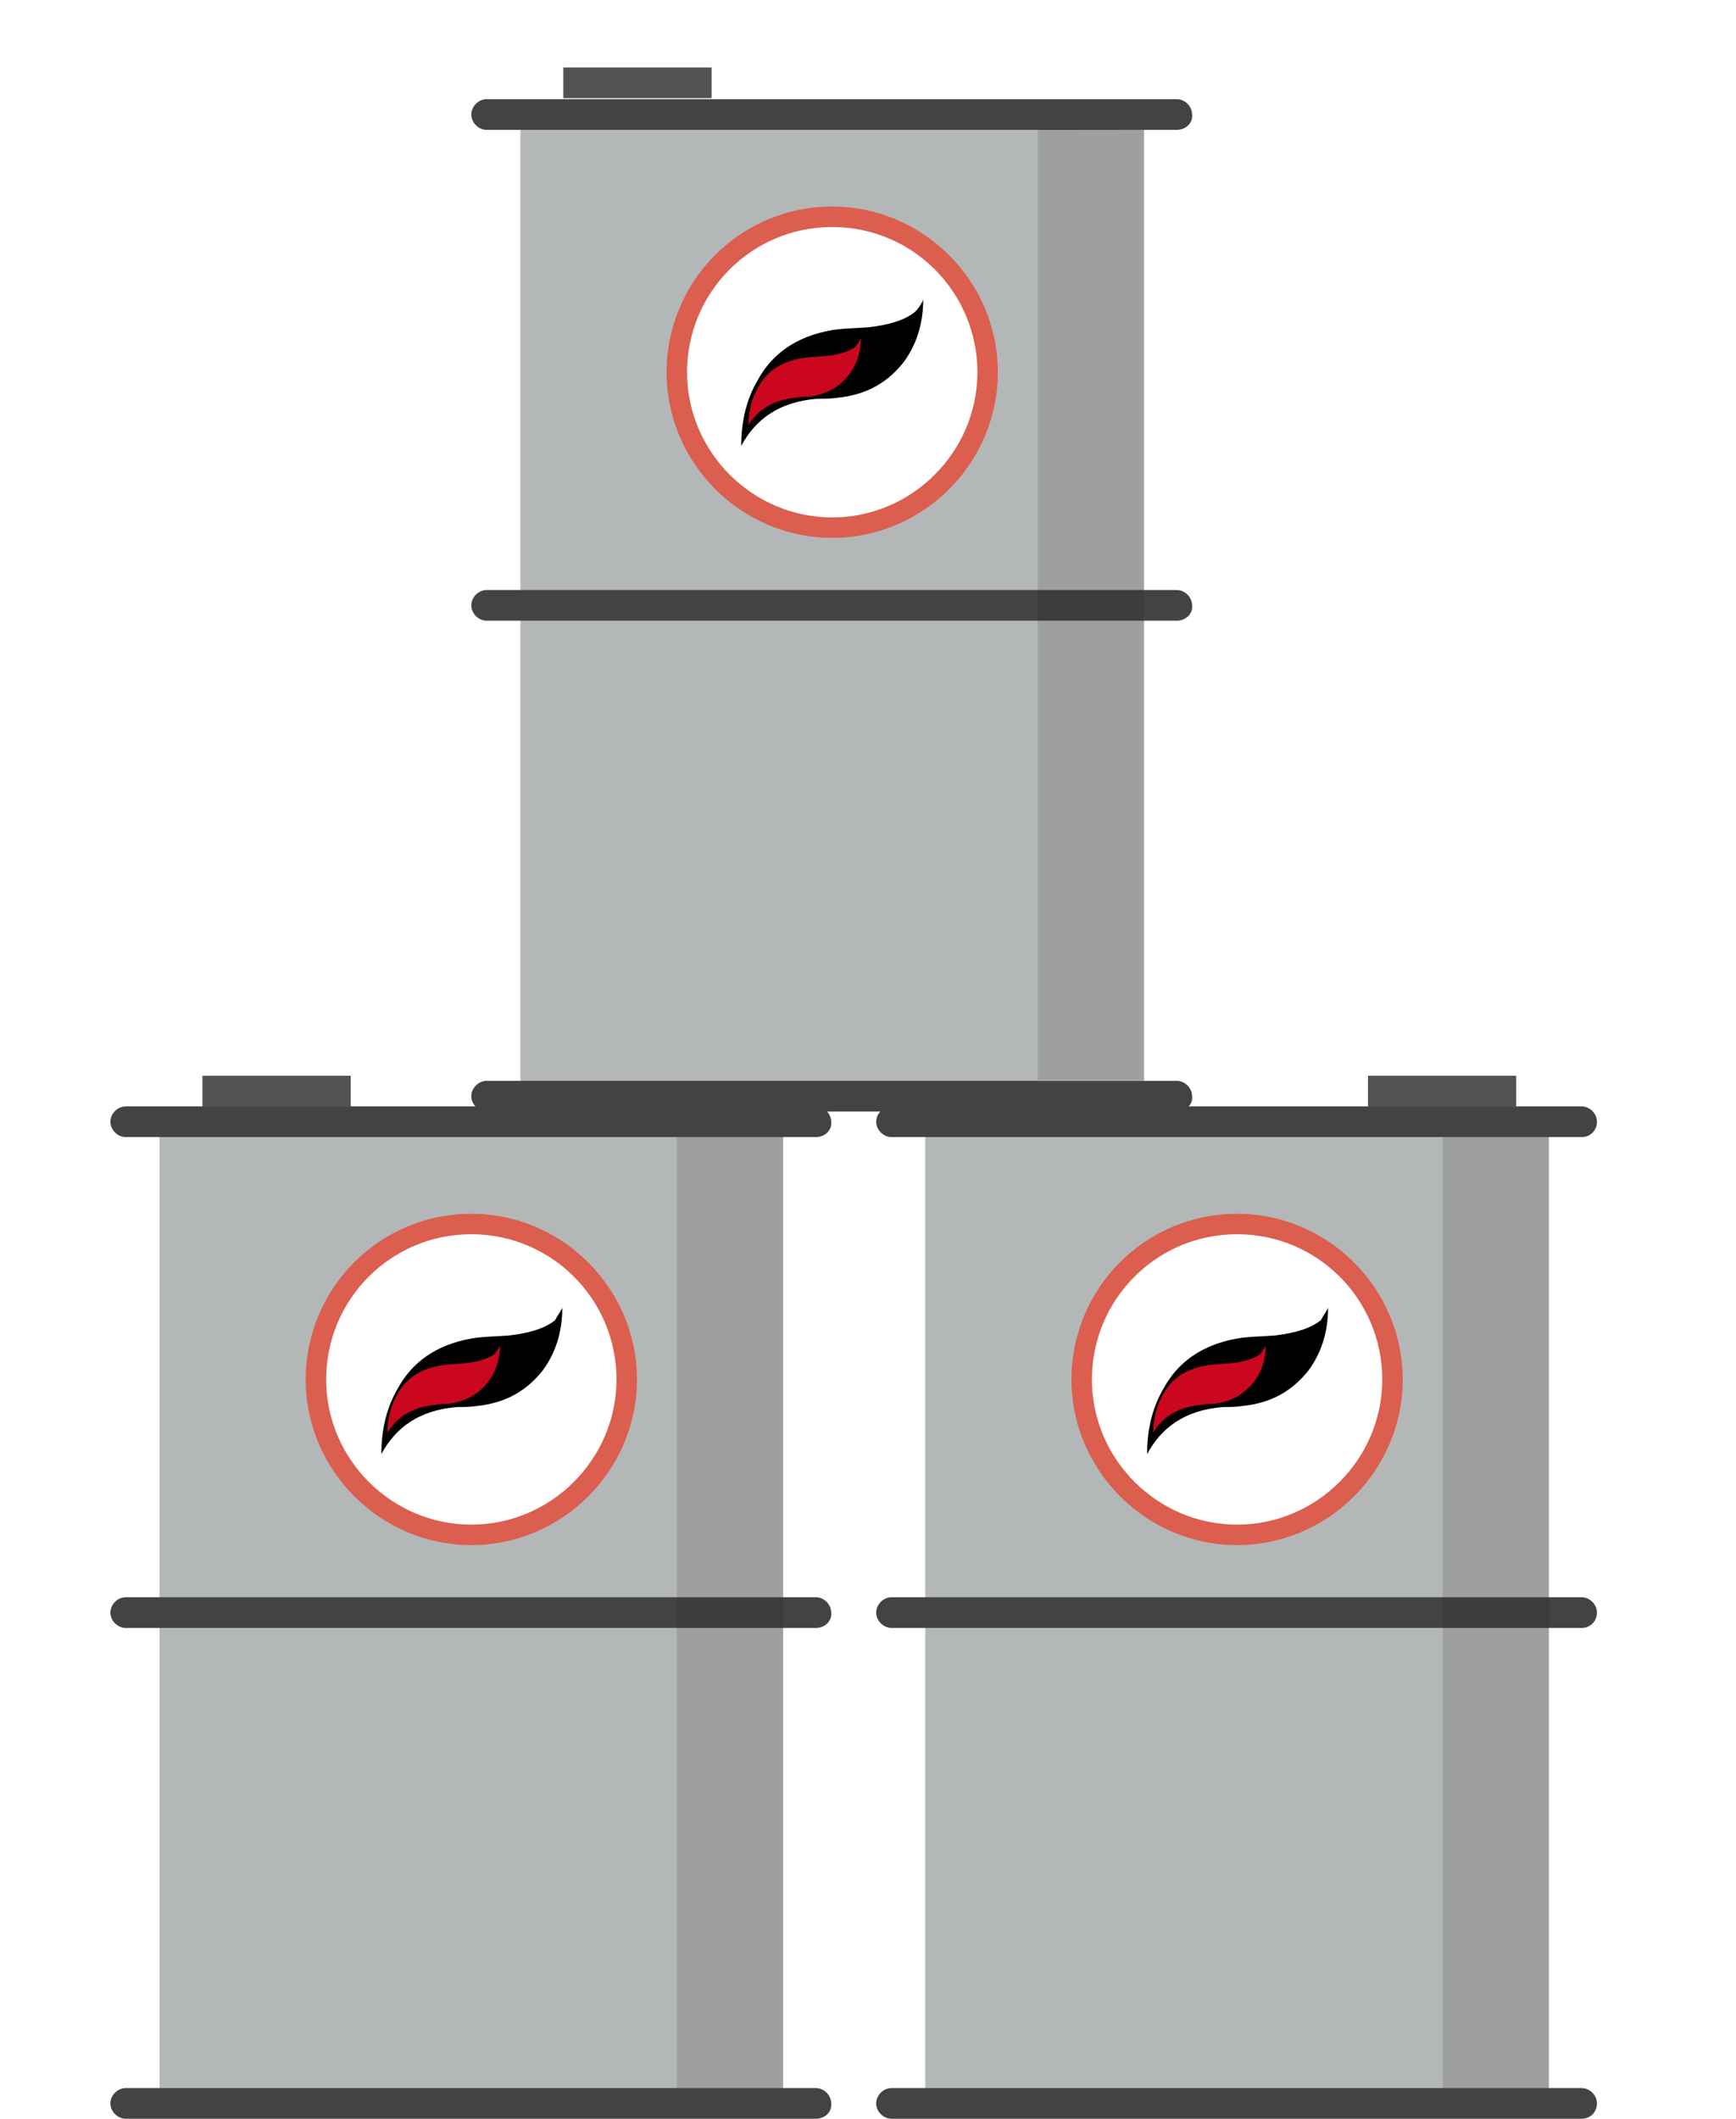 <?xml version="1.0" encoding="utf-8"?>
<!-- Generator: Adobe Illustrator 22.0.0, SVG Export Plug-In . SVG Version: 6.00 Build 0)  -->
<svg version="1.1" xmlns="http://www.w3.org/2000/svg" xmlns:xlink="http://www.w3.org/1999/xlink" x="0px" y="0px"
	 viewBox="0 0 169.8 207.2" style="enable-background:new 0 0 169.8 207.2;" xml:space="preserve">
<style type="text/css">
	.st0{fill:#444242;}
	.st1{fill:#DB5E4E;}
	.st2{fill:#31383D;}
	.st3{fill:#8B8E91;}
	.st4{fill:#5B5B5F;}
	.st5{fill:#727176;}
	.st6{fill:#FFFFFF;}
	.st7{fill:#C0C1C7;}
	.st8{fill:#70A63B;}
	.st9{fill:#211915;}
	.st10{fill:#858488;}
	.st11{opacity:0.68;fill:#31383D;}
	.st12{fill:#C9071E;}
	.st13{fill-rule:evenodd;clip-rule:evenodd;fill:#FFFFFF;}
	.st14{fill-rule:evenodd;clip-rule:evenodd;}
	.st15{fill-rule:evenodd;clip-rule:evenodd;fill:#CA071E;}
	.st16{opacity:4.000000e-02;}
	.st17{fill:url(#SVGID_3_);}
	.st18{opacity:0.8;}
	.st19{fill:url(#SVGID_4_);}
	.st20{fill:none;}
	.st21{fill:url(#SVGID_5_);}
	.st22{fill:url(#SVGID_6_);}
	.st23{fill:#BBBBBB;}
	.st24{fill:#EDEDED;}
	.st25{fill:#76A8D9;}
	.st26{fill:#98979C;}
	.st27{fill:#FFFFFF;stroke:#D6D7DB;stroke-miterlimit:10;}
	.st28{opacity:0.73;fill:#DB5E4E;}
	.st29{fill:#58595B;}
	.st30{fill:#EF5A29;}
	.st31{fill:#BC1E2D;}
	.st32{fill:#BABCBE;}
	.st33{fill:#E4E5E6;}
	.st34{fill:#231F20;}
	.st35{fill:#D6D7DB;}
	.st36{fill:none;stroke:#D6D7DB;stroke-width:4;stroke-miterlimit:10;}
	.st37{fill:#82A1CF;}
	.st38{fill:#7995BA;}
	.st39{fill:#414042;}
	.st40{fill:#353535;}
	.st41{fill:none;stroke:#E4E5E6;stroke-width:6;stroke-miterlimit:10;}
	.st42{fill:#E4E5E6;stroke:#414042;stroke-width:7;stroke-miterlimit:10;}
	.st43{fill:#6D6E71;}
	.st44{fill:#919396;}
	.st45{fill:#CFD1D2;}
	.st46{fill:none;stroke:#44433F;stroke-width:6;stroke-miterlimit:10;}
	.st47{fill:#B4F0ED;}
	.st48{fill:#A3D9D5;}
	.st49{fill:#A5A7AA;}
	.st50{fill:#252A2D;}
	.st51{fill:#E39383;}
	.st52{fill:#F29C85;}
	.st53{fill:#B55555;}
	.st54{fill:#EF5A24;}
	.st55{fill:#C7441B;}
	.st56{fill:#572323;}
	.st57{fill:#302E2F;}
	.st58{fill:#FFFFFF;stroke:#FFFFFF;stroke-miterlimit:10;}
	.st59{fill:#31383D;stroke:#31383D;stroke-miterlimit:10;}
	.st60{fill:#D8A095;}
	.st61{fill:#EAAFA0;}
	.st62{fill:#252933;}
	.st63{fill:#CC652F;}
	.st64{fill:#D7D8D9;}
	.st65{fill:#CA071E;}
	.st66{fill:#ECBB8D;}
	.st67{fill:#EBB82C;}
	.st68{fill:#DEC7B7;}
	.st69{fill:#C08574;}
	.st70{fill:#F8EEE3;}
	.st71{fill:#E49355;}
	.st72{fill:#E1811F;}
	.st73{fill:#427493;}
	.st74{fill:#79BAFA;}
	.st75{fill:#41475D;}
	.st76{fill:#343A4A;}
	.st77{fill:#7DCFE8;}
	.st78{fill:#E49323;}
	.st79{fill:#8E6655;}
	.st80{fill:#DBE3F5;}
	.st81{fill:none;stroke:#31383D;stroke-width:3;stroke-miterlimit:10;}
	.st82{fill:#01222D;}
	.st83{fill:#012A38;}
	.st84{fill:#6F7070;}
	.st85{fill:#8B8E91;stroke:#8B8E91;stroke-miterlimit:10;}
	.st86{fill:#22334C;}
	.st87{fill:#22334C;stroke:#22334C;stroke-miterlimit:10;}
	.st88{fill:#888A8C;}
	.st89{fill:#4A494C;}
	.st90{fill:#B4B7B8;}
	.st91{fill:#EEF0F1;}
	.st92{fill:#F7F8F8;}
	.st93{opacity:0.4;}
	.st94{filter:url(#Adobe_OpacityMaskFilter);}
	.st95{mask:url(#SVGID_13_);}
	.st96{fill:#706F6F;}
	.st97{fill:#DBDCDE;}
	.st98{fill:#EFF0F0;}
	.st99{fill:#CDCED0;}
	.st100{filter:url(#Adobe_OpacityMaskFilter_1_);}
	.st101{mask:url(#SVGID_14_);}
	.st102{fill:#4F3210;stroke:#4F3210;stroke-miterlimit:10;}
	.st103{fill:#525254;}
	.st104{opacity:0.15;fill:#211915;}
</style>
<g id="Capa_1">
</g>
<g id="Capa_2">
	<g id="ui_x5F_card_x5F_light">
	</g>
	<rect x="15.6" y="109.6" class="st90" width="61" height="96"/>
	<path class="st0" d="M79.8,111.2H12.3c-0.8,0-1.5-0.7-1.5-1.5v0c0-0.8,0.7-1.5,1.5-1.5h67.5c0.8,0,1.5,0.7,1.5,1.5v0
		C81.4,110.5,80.7,111.2,79.8,111.2z"/>
	<path class="st0" d="M79.8,207.2H12.3c-0.8,0-1.5-0.7-1.5-1.5v0c0-0.8,0.7-1.5,1.5-1.5h67.5c0.8,0,1.5,0.7,1.5,1.5v0
		C81.4,206.5,80.7,207.2,79.8,207.2z"/>
	<path class="st0" d="M79.8,159.2H12.3c-0.8,0-1.5-0.7-1.5-1.5l0,0c0-0.8,0.7-1.5,1.5-1.5h67.5c0.8,0,1.5,0.7,1.5,1.5l0,0
		C81.4,158.5,80.7,159.2,79.8,159.2z"/>
	<rect x="19.8" y="105.2" class="st103" width="14.5" height="3"/>
	<rect x="133.8" y="105.2" class="st103" width="14.5" height="3"/>
	<g>
		<path class="st6" d="M46.1,150.2c-8.4,0-15.2-6.8-15.2-15.2s6.8-15.2,15.2-15.2c8.4,0,15.2,6.8,15.2,15.2S54.5,150.2,46.1,150.2z"
			/>
		<path class="st1" d="M46.1,120.7c7.9,0,14.2,6.4,14.2,14.2s-6.4,14.2-14.2,14.2s-14.2-6.4-14.2-14.2S38.2,120.7,46.1,120.7
			 M46.1,118.7c-9,0-16.2,7.3-16.2,16.2s7.3,16.2,16.2,16.2s16.2-7.3,16.2-16.2S55,118.7,46.1,118.7L46.1,118.7z"/>
	</g>
	<g id="XMLID_197_">
		<path id="XMLID_209_" class="st13" d="M54.1,129c-1.1,0.9-2.8,1.3-4.5,1.5c-1.2,0.1-2.5,0.1-3.7,0.3c-3.4,0.6-5.8,2.3-7.2,4.9
			c-0.9,1.7-1.5,3.8-1.6,6.4c1.4-2.5,3.8-4.3,7.4-4.6c0.6,0,1.3,0,1.9-0.1c3-0.3,5.1-1.6,6.5-3.5c1.2-1.5,1.9-3.5,1.9-6.1
			c0,0,0,0,0,0C54.8,128.3,54.5,128.7,54.1,129z"/>
		<path id="XMLID_208_" class="st14" d="M55,127.9C55,127.8,55,127.9,55,127.9c0,2.6-0.8,4.6-1.9,6.1c-1.5,1.9-3.5,3.2-6.5,3.5
			c-0.6,0.1-1.3,0.1-1.9,0.1c-3.7,0.3-6,2-7.4,4.6c0-2.6,0.6-4.7,1.6-6.4c1.4-2.6,3.8-4.3,7.2-4.9c1.1-0.2,2.5-0.2,3.7-0.3
			c1.7-0.2,3.4-0.6,4.5-1.5C54.5,128.7,54.8,128.3,55,127.9z"/>
	</g>
	<path id="XMLID_195_" class="st15" d="M48.9,131.6C48.9,131.6,48.9,131.6,48.9,131.6c0,1.5-0.5,2.7-1.2,3.6c-0.9,1.1-2.1,1.9-4,2.1
		c-0.4,0-0.8,0-1.2,0.1c-2.2,0.2-3.7,1.2-4.6,2.7c0-1.5,0.4-2.8,1-3.8c0.8-1.5,2.3-2.5,4.4-2.8c0.7-0.1,1.5-0.1,2.3-0.2
		c1.1-0.1,2.1-0.4,2.8-0.9C48.6,132.1,48.8,131.8,48.9,131.6z"/>
	<rect x="90.5" y="109.6" class="st90" width="61" height="96"/>
	<path class="st0" d="M154.7,111.2H87.2c-0.8,0-1.5-0.7-1.5-1.5v0c0-0.8,0.7-1.5,1.5-1.5h67.5c0.8,0,1.5,0.7,1.5,1.5v0
		C156.2,110.5,155.6,111.2,154.7,111.2z"/>
	<path class="st0" d="M154.7,207.2H87.2c-0.8,0-1.5-0.7-1.5-1.5v0c0-0.8,0.7-1.5,1.5-1.5h67.5c0.8,0,1.5,0.7,1.5,1.5v0
		C156.2,206.5,155.6,207.2,154.7,207.2z"/>
	<path class="st0" d="M154.7,159.2H87.2c-0.8,0-1.5-0.7-1.5-1.5l0,0c0-0.8,0.7-1.5,1.5-1.5h67.5c0.8,0,1.5,0.7,1.5,1.5l0,0
		C156.2,158.5,155.6,159.2,154.7,159.2z"/>
	<rect x="94.7" y="105.2" class="st103" width="14.5" height="3"/>
	<g>
		<path class="st6" d="M121,150.2c-8.4,0-15.2-6.8-15.2-15.2s6.8-15.2,15.2-15.2c8.4,0,15.2,6.8,15.2,15.2S129.4,150.2,121,150.2z"
			/>
		<path class="st1" d="M121,120.7c7.9,0,14.2,6.4,14.2,14.2s-6.4,14.2-14.2,14.2s-14.2-6.4-14.2-14.2S113.1,120.7,121,120.7
			 M121,118.7c-9,0-16.2,7.3-16.2,16.2s7.3,16.2,16.2,16.2s16.2-7.3,16.2-16.2S129.9,118.7,121,118.7L121,118.7z"/>
	</g>
	<g id="XMLID_252_">
		<path id="XMLID_254_" class="st13" d="M129,129c-1.1,0.9-2.8,1.3-4.5,1.5c-1.2,0.1-2.5,0.1-3.7,0.3c-3.4,0.6-5.8,2.3-7.2,4.9
			c-0.9,1.7-1.5,3.8-1.6,6.4c1.4-2.5,3.8-4.3,7.4-4.6c0.6,0,1.3,0,1.9-0.1c3-0.3,5.1-1.6,6.5-3.5c1.2-1.5,1.9-3.5,1.9-6.1
			c0,0,0,0,0,0C129.7,128.3,129.4,128.7,129,129z"/>
		<path id="XMLID_253_" class="st14" d="M129.9,127.9C129.9,127.8,129.9,127.9,129.9,127.9c0,2.6-0.8,4.6-1.9,6.1
			c-1.5,1.9-3.5,3.2-6.5,3.5c-0.6,0.1-1.3,0.1-1.9,0.1c-3.7,0.3-6,2-7.4,4.6c0-2.6,0.6-4.7,1.6-6.4c1.4-2.6,3.8-4.3,7.2-4.9
			c1.1-0.2,2.5-0.2,3.7-0.3c1.7-0.2,3.4-0.6,4.5-1.5C129.4,128.7,129.7,128.3,129.9,127.9z"/>
	</g>
	<path id="XMLID_251_" class="st15" d="M123.8,131.6C123.8,131.6,123.8,131.6,123.8,131.6c0,1.5-0.5,2.7-1.2,3.6
		c-0.9,1.1-2.1,1.9-4,2.1c-0.4,0-0.8,0-1.2,0.1c-2.2,0.2-3.7,1.2-4.6,2.7c0-1.5,0.4-2.8,1-3.8c0.8-1.5,2.3-2.5,4.4-2.8
		c0.7-0.1,1.5-0.1,2.3-0.2c1.1-0.1,2.1-0.4,2.8-0.9C123.5,132.1,123.7,131.8,123.8,131.6z"/>
	<rect x="50.9" y="11.1" class="st90" width="61" height="96"/>
	<path class="st0" d="M115.1,12.7H47.6c-0.8,0-1.5-0.7-1.5-1.5v0c0-0.8,0.7-1.5,1.5-1.5h67.5c0.8,0,1.5,0.7,1.5,1.5v0
		C116.7,12,116,12.7,115.1,12.7z"/>
	<path class="st0" d="M115.1,108.7H47.6c-0.8,0-1.5-0.7-1.5-1.5v0c0-0.8,0.7-1.5,1.5-1.5h67.5c0.8,0,1.5,0.7,1.5,1.5v0
		C116.7,108,116,108.7,115.1,108.7z"/>
	<path class="st0" d="M115.1,60.7H47.6c-0.8,0-1.5-0.7-1.5-1.5v0c0-0.8,0.7-1.5,1.5-1.5h67.5c0.8,0,1.5,0.7,1.5,1.5v0
		C116.7,60,116,60.7,115.1,60.7z"/>
	<rect x="55.1" y="6.6" class="st103" width="14.5" height="3"/>
	<polygon class="st104" points="101.5,12.6 101.5,105.6 111.9,105.6 111.9,12.7 	"/>
	<polygon class="st104" points="66.2,111.2 66.2,204.2 76.6,204.2 76.6,111.2 	"/>
	<polygon class="st104" points="141.1,111.2 141.1,204.2 151.5,204.2 151.5,111.2 	"/>
	<g>
		<path class="st6" d="M81.4,51.7c-8.4,0-15.2-6.8-15.2-15.2S73,21.2,81.4,21.2c8.4,0,15.2,6.8,15.2,15.2S89.8,51.7,81.4,51.7z"/>
		<path class="st1" d="M81.4,22.2c7.9,0,14.2,6.4,14.2,14.2s-6.4,14.2-14.2,14.2s-14.2-6.4-14.2-14.2S73.5,22.2,81.4,22.2
			 M81.4,20.2c-9,0-16.2,7.3-16.2,16.2s7.3,16.2,16.2,16.2s16.2-7.3,16.2-16.2S90.3,20.2,81.4,20.2L81.4,20.2z"/>
	</g>
	<g id="XMLID_273_">
		<path id="XMLID_275_" class="st13" d="M89.4,30.5c-1.1,0.9-2.8,1.3-4.5,1.5c-1.2,0.1-2.5,0.1-3.7,0.3c-3.4,0.6-5.8,2.3-7.2,4.9
			c-0.9,1.7-1.5,3.8-1.6,6.4c1.4-2.5,3.8-4.3,7.4-4.6c0.6,0,1.3,0,1.9-0.1c3-0.3,5.1-1.6,6.5-3.5c1.2-1.5,1.9-3.5,1.9-6.1
			c0,0,0,0,0,0C90.1,29.8,89.8,30.2,89.4,30.5z"/>
		<path id="XMLID_274_" class="st14" d="M90.3,29.3C90.3,29.3,90.3,29.4,90.3,29.3c0,2.6-0.8,4.6-1.9,6.1c-1.5,1.9-3.5,3.2-6.5,3.5
			C81.2,39,80.5,39,79.9,39c-3.7,0.3-6,2-7.4,4.6c0-2.6,0.6-4.7,1.6-6.4c1.4-2.6,3.8-4.3,7.2-4.9c1.1-0.2,2.5-0.2,3.7-0.3
			c1.7-0.2,3.4-0.6,4.5-1.5C89.8,30.2,90.1,29.8,90.3,29.3z"/>
	</g>
	<path id="XMLID_272_" class="st15" d="M84.2,33.1C84.2,33,84.2,33.1,84.2,33.1c0,1.5-0.5,2.7-1.2,3.6c-0.9,1.1-2.1,1.9-4,2.1
		c-0.4,0-0.8,0-1.2,0.1c-2.2,0.2-3.7,1.2-4.6,2.7c0-1.5,0.4-2.8,1-3.8c0.8-1.5,2.3-2.5,4.4-2.8c0.7-0.1,1.5-0.1,2.3-0.2
		c1.1-0.1,2.1-0.4,2.8-0.9C83.9,33.6,84.1,33.3,84.2,33.1z"/>
</g>
<g id="Capa_4">
</g>
</svg>
